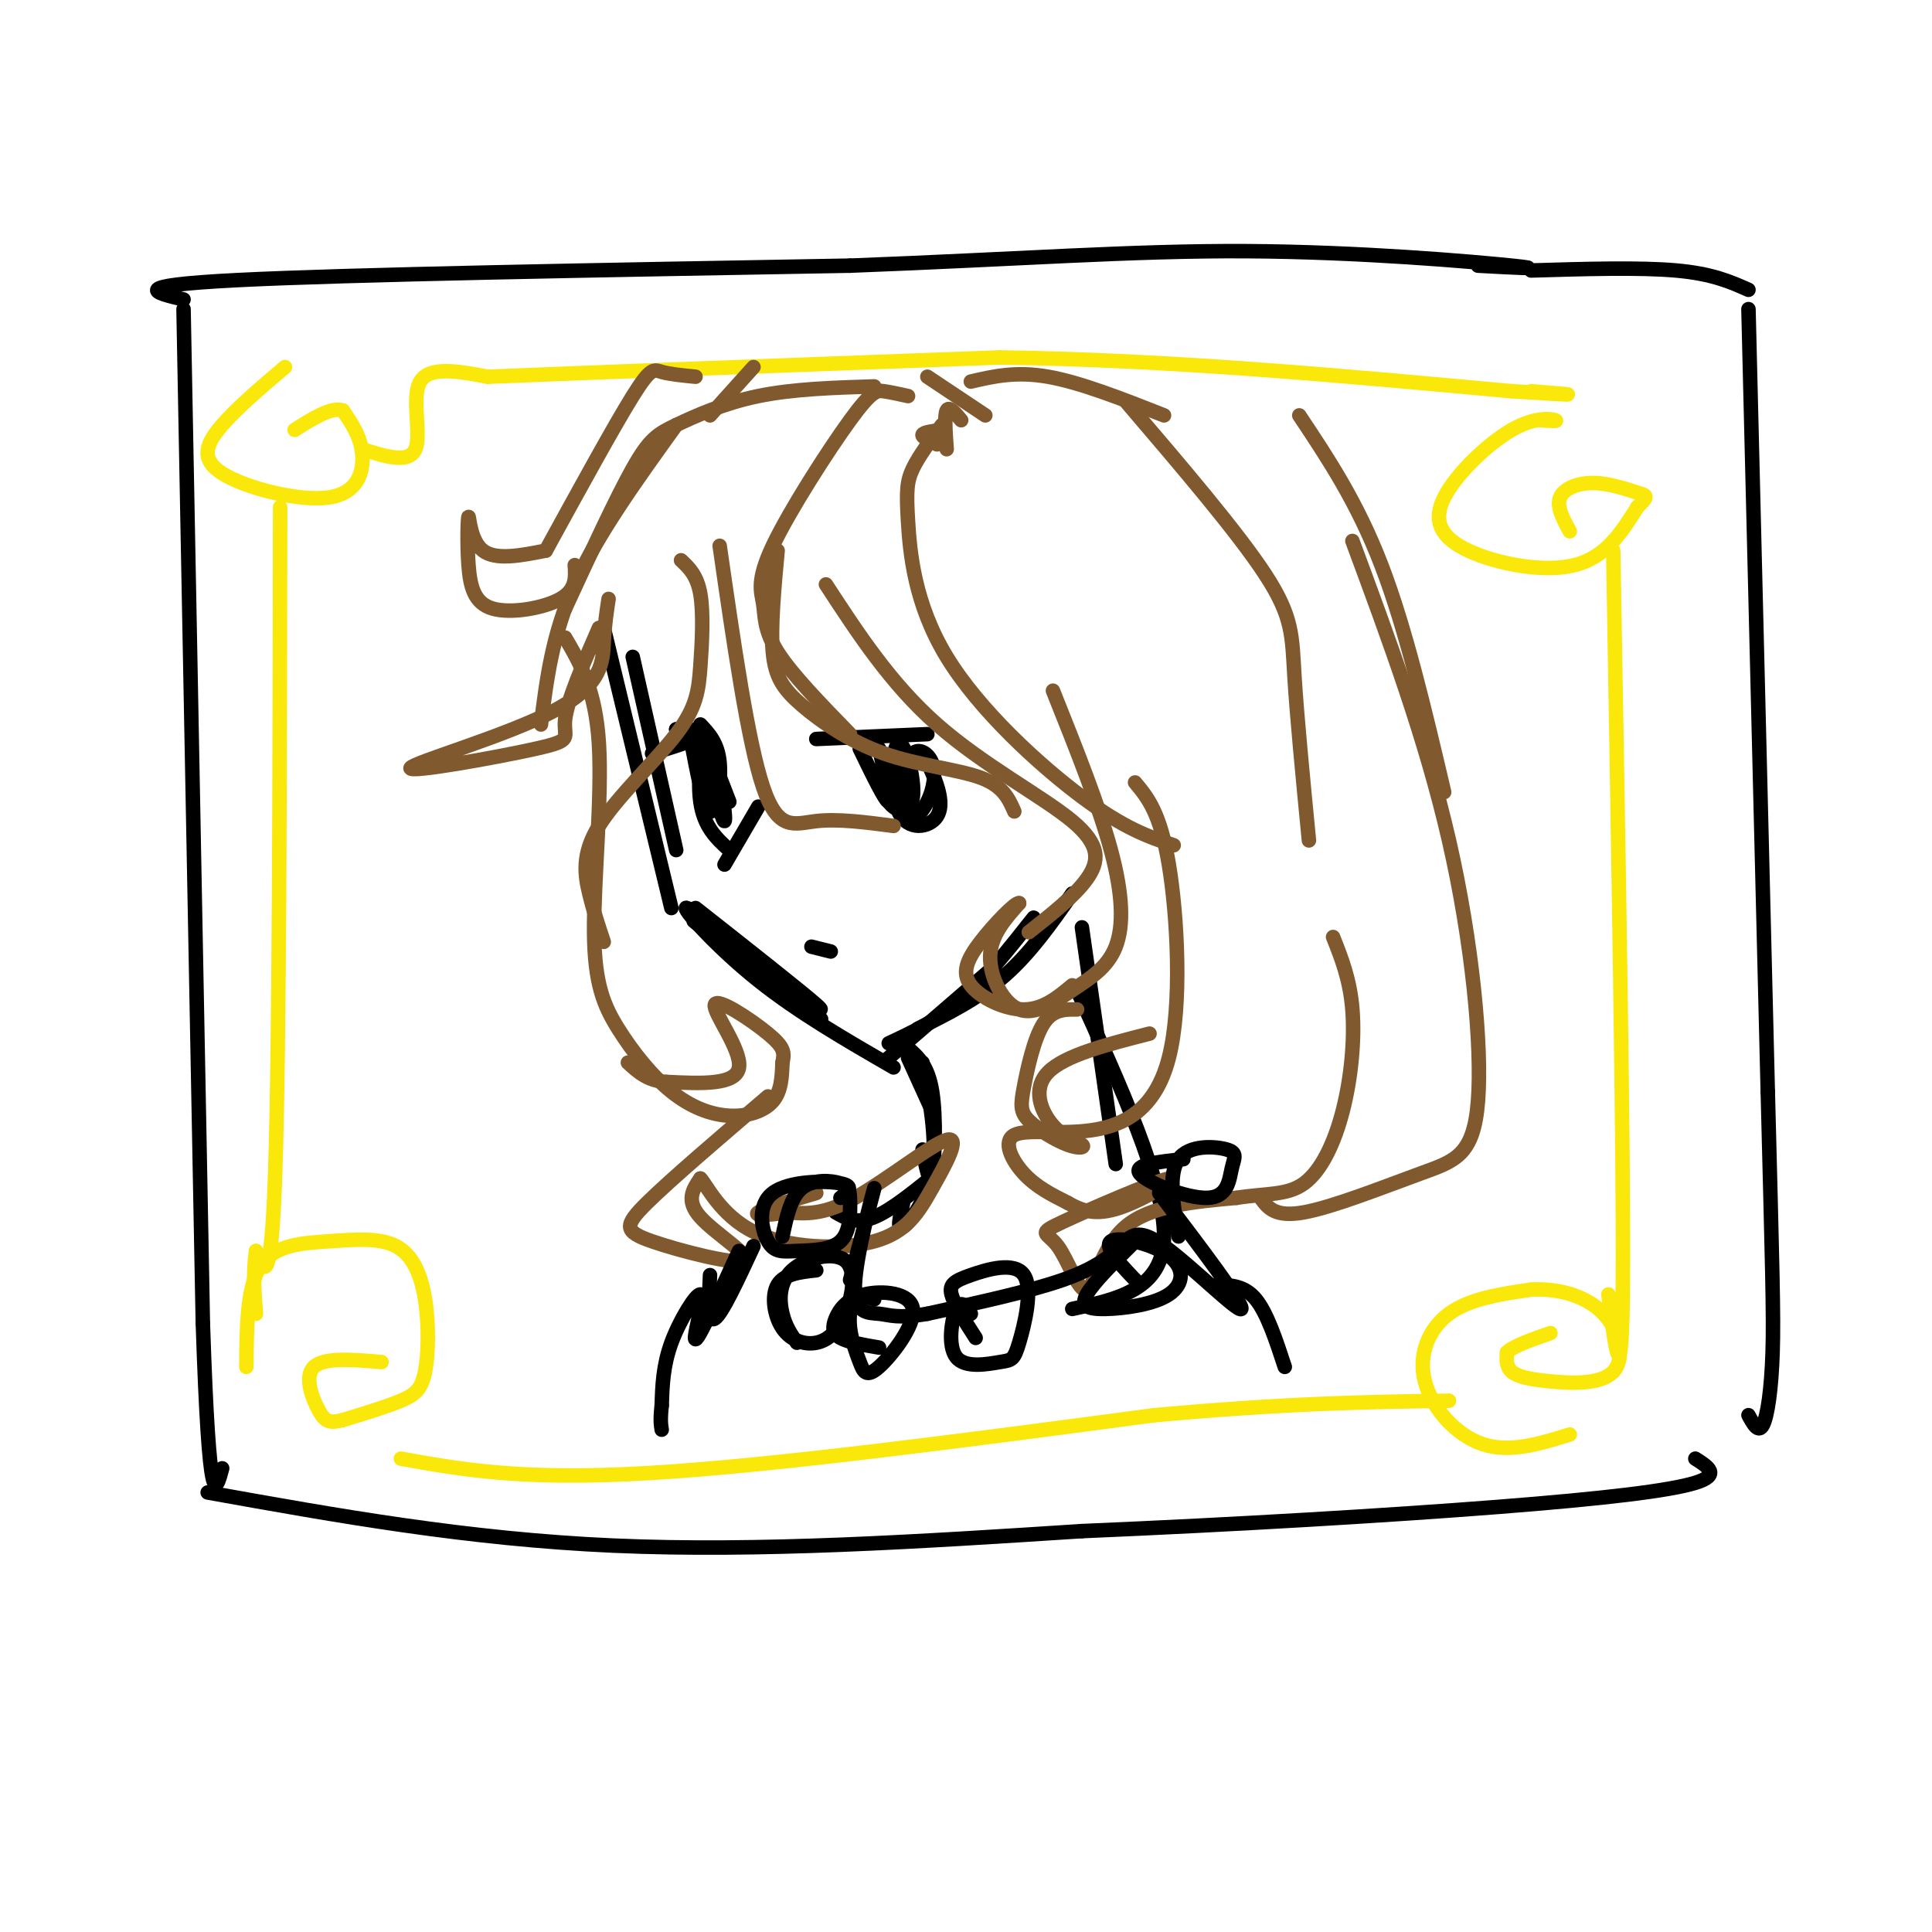 <svg viewBox='0 0 400 400' version='1.1' xmlns='http://www.w3.org/2000/svg' xmlns:xlink='http://www.w3.org/1999/xlink'><g fill='none' stroke='rgb(0,0,0)' stroke-width='3' stroke-linecap='round' stroke-linejoin='round'><path d='M38,64c0.000,0.000 4.000,210.000 4,210'/><path d='M42,274c1.333,40.000 2.667,35.000 4,30'/><path d='M38,62c-6.000,-1.417 -12.000,-2.833 11,-4c23.000,-1.167 75.000,-2.083 127,-3'/><path d='M176,55c34.845,-1.321 58.458,-3.125 82,-3c23.542,0.125 47.012,2.179 55,3c7.988,0.821 0.494,0.411 -7,0'/><path d='M43,309c26.917,4.833 53.833,9.667 84,11c30.167,1.333 63.583,-0.833 97,-3'/><path d='M224,317c32.024,-1.357 63.583,-3.250 86,-5c22.417,-1.750 35.690,-3.357 41,-5c5.310,-1.643 2.655,-3.321 0,-5'/><path d='M317,56c11.250,-0.333 22.500,-0.667 30,0c7.500,0.667 11.250,2.333 15,4'/><path d='M362,64c0.000,0.000 4.000,162.000 4,162'/><path d='M366,226c0.929,36.369 1.250,46.292 1,54c-0.250,7.708 -1.071,13.202 -2,15c-0.929,1.798 -1.964,-0.101 -3,-2'/></g>
<g fill='none' stroke='rgb(250,232,11)' stroke-width='3' stroke-linecap='round' stroke-linejoin='round'><path d='M59,76c-4.890,4.148 -9.780,8.297 -13,12c-3.220,3.703 -4.770,6.962 0,10c4.770,3.038 15.861,5.856 22,5c6.139,-0.856 7.325,-5.388 7,-9c-0.325,-3.612 -2.163,-6.306 -4,-9'/><path d='M71,85c-2.333,-0.833 -6.167,1.583 -10,4'/><path d='M75,93c4.844,1.533 9.689,3.067 11,0c1.311,-3.067 -0.911,-10.733 1,-14c1.911,-3.267 7.956,-2.133 14,-1'/><path d='M101,78c20.000,-0.833 63.000,-2.417 106,-4'/><path d='M207,74c35.333,0.500 70.667,3.750 106,7'/><path d='M313,81c18.333,1.167 11.167,0.583 4,0'/><path d='M319,87c1.863,0.121 3.726,0.241 3,0c-0.726,-0.241 -4.043,-0.844 -9,2c-4.957,2.844 -11.556,9.133 -14,14c-2.444,4.867 -0.735,8.310 5,11c5.735,2.690 15.496,4.626 22,3c6.504,-1.626 9.752,-6.813 13,-12'/><path d='M339,105c2.439,-2.389 2.035,-2.362 0,-3c-2.035,-0.638 -5.702,-1.941 -9,-2c-3.298,-0.059 -6.228,1.126 -7,3c-0.772,1.874 0.614,4.437 2,7'/><path d='M334,114c1.083,62.667 2.167,125.333 2,151c-0.167,25.667 -1.583,14.333 -3,3'/><path d='M58,105c-0.083,55.667 -0.167,111.333 -1,137c-0.833,25.667 -2.417,21.333 -4,17'/><path d='M53,259c-0.667,5.000 -0.333,9.000 0,13'/><path d='M51,283c0.060,-8.339 0.120,-16.678 3,-21c2.880,-4.322 8.580,-4.628 14,-5c5.420,-0.372 10.560,-0.810 14,1c3.440,1.810 5.180,5.866 6,11c0.820,5.134 0.721,11.344 0,15c-0.721,3.656 -2.063,4.759 -5,6c-2.937,1.241 -7.468,2.621 -12,4'/><path d='M71,294c-2.762,0.690 -3.667,0.417 -5,-2c-1.333,-2.417 -3.095,-6.976 -1,-9c2.095,-2.024 8.048,-1.512 14,-1'/><path d='M83,302c12.500,2.250 25.000,4.500 51,3c26.000,-1.500 65.500,-6.750 105,-12'/><path d='M239,293c27.667,-2.500 44.333,-2.750 61,-3'/><path d='M325,297c-6.202,1.929 -12.405,3.857 -18,2c-5.595,-1.857 -10.583,-7.500 -12,-13c-1.417,-5.500 0.738,-10.857 5,-14c4.262,-3.143 10.631,-4.071 17,-5'/><path d='M317,267c5.728,-0.332 11.549,1.339 15,5c3.451,3.661 4.533,9.311 2,12c-2.533,2.689 -8.682,2.416 -13,2c-4.318,-0.416 -6.805,-0.976 -8,-2c-1.195,-1.024 -1.097,-2.512 -1,-4'/><path d='M312,280c1.333,-1.333 5.167,-2.667 9,-4'/></g>
<g fill='none' stroke='rgb(0,0,0)' stroke-width='3' stroke-linecap='round' stroke-linejoin='round'><path d='M125,130c0.000,0.000 14.000,58.000 14,58'/><path d='M131,136c0.000,0.000 9.000,40.000 9,40'/><path d='M144,188c11.000,8.667 22.000,17.333 25,20c3.000,2.667 -2.000,-0.667 -7,-4'/><path d='M156,200c-7.167,-5.417 -14.333,-10.833 -12,-9c2.333,1.833 14.167,10.917 26,20'/><path d='M157,200c-7.378,-6.333 -14.756,-12.667 -15,-12c-0.244,0.667 6.644,8.333 15,15c8.356,6.667 18.178,12.333 28,18'/><path d='M184,219c0.000,0.000 22.000,-19.000 22,-19'/><path d='M184,216c5.000,-2.333 10.000,-4.667 15,-9c5.000,-4.333 10.000,-10.667 15,-17'/><path d='M190,213c6.333,-3.167 12.667,-6.333 18,-11c5.333,-4.667 9.667,-10.833 14,-17'/><path d='M135,156c5.083,-1.583 10.167,-3.167 11,-4c0.833,-0.833 -2.583,-0.917 -6,-1'/><path d='M140,151c0.000,0.000 3.000,0.500 6,1'/><path d='M143,153c1.378,7.267 2.756,14.533 4,15c1.244,0.467 2.356,-5.867 2,-10c-0.356,-4.133 -2.178,-6.067 -4,-8'/><path d='M169,153c0.000,0.000 23.000,-1.000 23,-1'/><path d='M178,155c2.667,5.500 5.333,11.000 6,11c0.667,0.000 -0.667,-5.500 -2,-11'/><path d='M151,166c-2.632,-6.874 -5.263,-13.748 -5,-11c0.263,2.748 3.421,15.118 4,15c0.579,-0.118 -1.421,-12.724 -3,-15c-1.579,-2.276 -2.737,5.778 -2,11c0.737,5.222 3.368,7.611 6,10'/><path d='M183,156c-0.217,3.899 -0.434,7.798 1,10c1.434,2.202 4.519,2.708 5,-1c0.481,-3.708 -1.641,-11.629 -3,-11c-1.359,0.629 -1.955,9.810 0,14c1.955,4.190 6.462,3.391 8,1c1.538,-2.391 0.106,-6.375 -1,-9c-1.106,-2.625 -1.888,-3.893 -3,-4c-1.112,-0.107 -2.556,0.946 -4,2'/><path d='M186,158c-0.664,2.868 -0.324,9.039 1,11c1.324,1.961 3.633,-0.289 5,-3c1.367,-2.711 1.791,-5.884 1,-8c-0.791,-2.116 -2.797,-3.176 -4,-2c-1.203,1.176 -1.601,4.588 -2,8'/><path d='M157,167c0.000,0.000 -7.000,12.000 -7,12'/><path d='M168,196c0.000,0.000 4.000,1.000 4,1'/><path d='M188,219c0.000,0.000 5.000,11.000 5,11'/><path d='M188,217c2.067,1.800 4.133,3.600 5,9c0.867,5.400 0.533,14.400 0,17c-0.533,2.600 -1.267,-1.200 -2,-5'/><path d='M191,220c1.511,7.844 3.022,15.689 2,22c-1.022,6.311 -4.578,11.089 -6,12c-1.422,0.911 -0.711,-2.044 0,-5'/><path d='M224,192c0.000,0.000 7.000,49.000 7,49'/><path d='M223,205c9.083,20.000 18.167,40.000 18,51c-0.167,11.000 -9.583,13.000 -19,15'/><path d='M195,242c-5.167,4.250 -10.333,8.500 -14,10c-3.667,1.500 -5.833,0.250 -8,-1'/></g>
<g fill='none' stroke='rgb(129,89,47)' stroke-width='3' stroke-linecap='round' stroke-linejoin='round'><path d='M149,113c2.933,20.356 5.867,40.711 9,50c3.133,9.289 6.467,7.511 11,7c4.533,-0.511 10.267,0.244 16,1'/><path d='M161,114c-0.735,7.904 -1.470,15.809 -1,21c0.470,5.191 2.147,7.670 6,11c3.853,3.330 9.884,7.512 17,10c7.116,2.488 15.319,3.282 20,5c4.681,1.718 5.841,4.359 7,7'/><path d='M171,121c6.714,10.286 13.429,20.571 23,29c9.571,8.429 22.000,15.000 28,20c6.000,5.000 5.571,8.429 3,12c-2.571,3.571 -7.286,7.286 -12,11'/><path d='M218,143c4.759,11.904 9.519,23.809 12,33c2.481,9.191 2.684,15.670 1,20c-1.684,4.330 -5.256,6.511 -9,9c-3.744,2.489 -7.662,5.285 -11,4c-3.338,-1.285 -6.097,-6.653 -6,-11c0.097,-4.347 3.048,-7.674 6,-11'/><path d='M211,187c-0.619,-0.340 -5.166,4.311 -8,8c-2.834,3.689 -3.955,6.416 -2,9c1.955,2.584 6.987,5.024 11,5c4.013,-0.024 7.006,-2.512 10,-5'/><path d='M223,209c-2.531,-0.032 -5.062,-0.063 -7,3c-1.938,3.063 -3.283,9.221 -4,13c-0.717,3.779 -0.807,5.178 1,7c1.807,1.822 5.509,4.068 8,5c2.491,0.932 3.771,0.549 3,0c-0.771,-0.549 -3.592,-1.263 -6,-4c-2.408,-2.737 -4.402,-7.496 -1,-11c3.402,-3.504 12.201,-5.752 21,-8'/><path d='M117,132c3.155,5.394 6.311,10.789 7,22c0.689,11.211 -1.087,28.239 -1,39c0.087,10.761 2.037,15.256 5,20c2.963,4.744 6.939,9.735 11,13c4.061,3.265 8.209,4.802 12,5c3.791,0.198 7.226,-0.943 9,-3c1.774,-2.057 1.887,-5.028 2,-8'/><path d='M162,220c0.424,-2.035 0.485,-3.123 -3,-6c-3.485,-2.877 -10.515,-7.544 -11,-6c-0.485,1.544 5.576,9.298 5,13c-0.576,3.702 -7.788,3.351 -15,3'/><path d='M138,224c-3.833,-0.167 -5.917,-2.083 -8,-4'/><path d='M141,116c1.663,1.556 3.326,3.112 4,7c0.674,3.888 0.357,10.108 0,15c-0.357,4.892 -0.756,8.456 -5,14c-4.244,5.544 -12.335,13.070 -16,19c-3.665,5.930 -2.904,10.266 -2,14c0.904,3.734 1.952,6.867 3,10'/><path d='M159,227c-10.032,8.573 -20.064,17.145 -25,22c-4.936,4.855 -4.777,5.992 1,8c5.777,2.008 17.171,4.887 19,4c1.829,-0.887 -5.906,-5.539 -9,-9c-3.094,-3.461 -1.547,-5.730 0,-8'/><path d='M145,244c1.138,1.010 3.982,7.536 11,11c7.018,3.464 18.209,3.868 25,2c6.791,-1.868 9.181,-6.006 12,-11c2.819,-4.994 6.067,-10.845 3,-10c-3.067,0.845 -12.448,8.384 -19,12c-6.552,3.616 -10.276,3.308 -14,3'/><path d='M163,251c-4.044,0.644 -7.156,0.756 -6,0c1.156,-0.756 6.578,-2.378 12,-4'/><path d='M235,162c2.603,3.117 5.207,6.233 7,17c1.793,10.767 2.776,29.183 0,40c-2.776,10.817 -9.311,14.033 -16,15c-6.689,0.967 -13.532,-0.317 -16,1c-2.468,1.317 -0.562,5.233 2,8c2.562,2.767 5.781,4.383 9,6'/><path d='M221,249c2.929,1.658 5.753,2.801 11,1c5.247,-1.801 12.917,-6.548 10,-6c-2.917,0.548 -16.423,6.390 -22,9c-5.577,2.610 -3.227,1.988 -1,5c2.227,3.012 4.330,9.657 6,9c1.670,-0.657 2.906,-8.616 8,-13c5.094,-4.384 14.047,-5.192 23,-6'/><path d='M256,248c6.289,-0.986 10.510,-0.450 14,-3c3.490,-2.550 6.247,-8.187 8,-15c1.753,-6.813 2.501,-14.804 2,-21c-0.501,-6.196 -2.250,-10.598 -4,-15'/><path d='M124,130c-3.291,7.544 -6.581,15.087 -7,19c-0.419,3.913 2.034,4.195 -6,6c-8.034,1.805 -26.556,5.133 -26,4c0.556,-1.133 20.188,-6.728 30,-12c9.812,-5.272 9.803,-10.221 10,-14c0.197,-3.779 0.598,-6.390 1,-9'/><path d='M112,150c1.167,-9.333 2.333,-18.667 7,-29c4.667,-10.333 12.833,-21.667 21,-33'/><path d='M117,126c5.262,-11.405 10.524,-22.810 14,-29c3.476,-6.190 5.167,-7.167 9,-9c3.833,-1.833 9.810,-4.524 17,-6c7.190,-1.476 15.595,-1.738 24,-2'/><path d='M192,78c0.000,0.000 12.000,8.000 12,8'/><path d='M199,87c-1.250,-1.500 -2.500,-3.000 -3,-2c-0.500,1.000 -0.250,4.500 0,8'/><path d='M194,92c-1.583,-0.750 -3.167,-1.500 -3,-2c0.167,-0.500 2.083,-0.750 4,-1'/><path d='M201,79c4.667,-1.083 9.333,-2.167 16,-1c6.667,1.167 15.333,4.583 24,8'/><path d='M269,86c6.000,9.000 12.000,18.000 17,31c5.000,13.000 9.000,30.000 13,47'/><path d='M280,112c7.587,20.475 15.174,40.951 20,62c4.826,21.049 6.892,42.673 6,54c-0.892,11.327 -4.740,12.357 -12,15c-7.260,2.643 -17.931,6.898 -24,8c-6.069,1.102 -7.534,-0.949 -9,-3'/><path d='M156,76c0.000,0.000 -9.000,10.000 -9,10'/><path d='M195,88c-2.373,3.191 -4.746,6.383 -6,9c-1.254,2.617 -1.388,4.660 -1,11c0.388,6.340 1.297,16.976 8,28c6.703,11.024 19.201,22.435 28,29c8.799,6.565 13.900,8.282 19,10'/><path d='M233,83c11.644,13.622 23.289,27.244 29,36c5.711,8.756 5.489,12.644 6,21c0.511,8.356 1.756,21.178 3,34'/><path d='M144,78c-2.689,-0.267 -5.378,-0.533 -7,-1c-1.622,-0.467 -2.178,-1.133 -6,5c-3.822,6.133 -10.911,19.067 -18,32'/><path d='M113,114c-5.167,1.022 -10.333,2.044 -13,0c-2.667,-2.044 -2.833,-7.153 -3,-7c-0.167,0.153 -0.333,5.567 0,10c0.333,4.433 1.167,7.886 5,9c3.833,1.114 10.667,-0.110 14,-2c3.333,-1.890 3.167,-4.445 3,-7'/><path d='M188,82c-1.790,-0.397 -3.579,-0.793 -5,-1c-1.421,-0.207 -2.472,-0.224 -7,6c-4.528,6.224 -12.533,18.689 -16,26c-3.467,7.311 -2.395,9.468 -2,12c0.395,2.532 0.113,5.438 3,10c2.887,4.562 8.944,10.781 15,17'/></g>
<g fill='none' stroke='rgb(0,0,0)' stroke-width='3' stroke-linecap='round' stroke-linejoin='round'><path d='M240,247c8.775,11.571 17.550,23.142 17,24c-0.550,0.858 -10.426,-8.997 -16,-13c-5.574,-4.003 -6.847,-2.155 -9,0c-2.153,2.155 -5.187,4.616 -12,7c-6.813,2.384 -17.407,4.692 -28,7'/><path d='M192,272c-6.214,1.067 -7.748,0.234 -10,0c-2.252,-0.234 -5.222,0.129 -5,-6c0.222,-6.129 3.635,-18.751 4,-20c0.365,-1.249 -2.317,8.876 -5,19'/><path d='M174,248c1.525,-1.208 3.050,-2.415 0,-3c-3.050,-0.585 -10.673,-0.547 -14,2c-3.327,2.547 -2.356,7.604 -1,10c1.356,2.396 3.097,2.130 6,2c2.903,-0.130 6.969,-0.126 9,-2c2.031,-1.874 2.029,-5.626 2,-8c-0.029,-2.374 -0.085,-3.370 -2,-4c-1.915,-0.630 -5.690,-0.894 -8,1c-2.310,1.894 -3.155,5.947 -4,10'/><path d='M169,263c-3.325,0.365 -6.650,0.729 -8,3c-1.350,2.271 -0.726,6.448 1,9c1.726,2.552 4.555,3.480 7,3c2.445,-0.480 4.506,-2.366 6,-6c1.494,-3.634 2.421,-9.015 0,-11c-2.421,-1.985 -8.190,-0.573 -11,2c-2.810,2.573 -2.660,6.307 -2,9c0.660,2.693 1.830,4.347 3,6'/><path d='M181,269c-1.529,-0.499 -3.058,-0.998 -4,0c-0.942,0.998 -1.297,3.493 -1,6c0.297,2.507 1.246,5.027 2,7c0.754,1.973 1.314,3.400 4,1c2.686,-2.400 7.499,-8.626 7,-12c-0.499,-3.374 -6.309,-3.894 -10,-3c-3.691,0.894 -5.263,3.202 -6,5c-0.737,1.798 -0.639,3.085 1,4c1.639,0.915 4.820,1.457 8,2'/><path d='M201,272c-1.020,-1.522 -2.039,-3.045 -3,-1c-0.961,2.045 -1.863,7.657 0,10c1.863,2.343 6.492,1.417 9,1c2.508,-0.417 2.896,-0.324 4,-4c1.104,-3.676 2.925,-11.119 1,-14c-1.925,-2.881 -7.595,-1.199 -11,0c-3.405,1.199 -4.544,1.914 -4,4c0.544,2.086 2.772,5.543 5,9'/><path d='M235,257c-4.313,4.273 -8.626,8.546 -10,11c-1.374,2.454 0.193,3.088 4,3c3.807,-0.088 9.856,-0.900 13,-3c3.144,-2.100 3.385,-5.488 0,-8c-3.385,-2.512 -10.396,-4.146 -12,-3c-1.604,1.146 2.198,5.073 6,9'/><path d='M245,240c-5.251,0.550 -10.502,1.099 -9,3c1.502,1.901 9.756,5.153 14,5c4.244,-0.153 4.478,-3.711 5,-6c0.522,-2.289 1.333,-3.309 -1,-4c-2.333,-0.691 -7.809,-1.055 -10,2c-2.191,3.055 -1.095,9.527 0,16'/><path d='M252,266c2.833,0.083 5.667,0.167 8,3c2.333,2.833 4.167,8.417 6,14'/><path d='M156,258c-3.250,7.000 -6.500,14.000 -8,15c-1.500,1.000 -1.250,-4.000 -1,-9'/><path d='M153,259c-2.657,5.812 -5.314,11.624 -7,15c-1.686,3.376 -2.400,4.317 -2,2c0.400,-2.317 1.915,-7.893 1,-8c-0.915,-0.107 -4.262,5.255 -6,10c-1.738,4.745 -1.869,8.872 -2,13'/><path d='M137,291c-0.333,3.000 -0.167,4.000 0,5'/></g>
</svg>